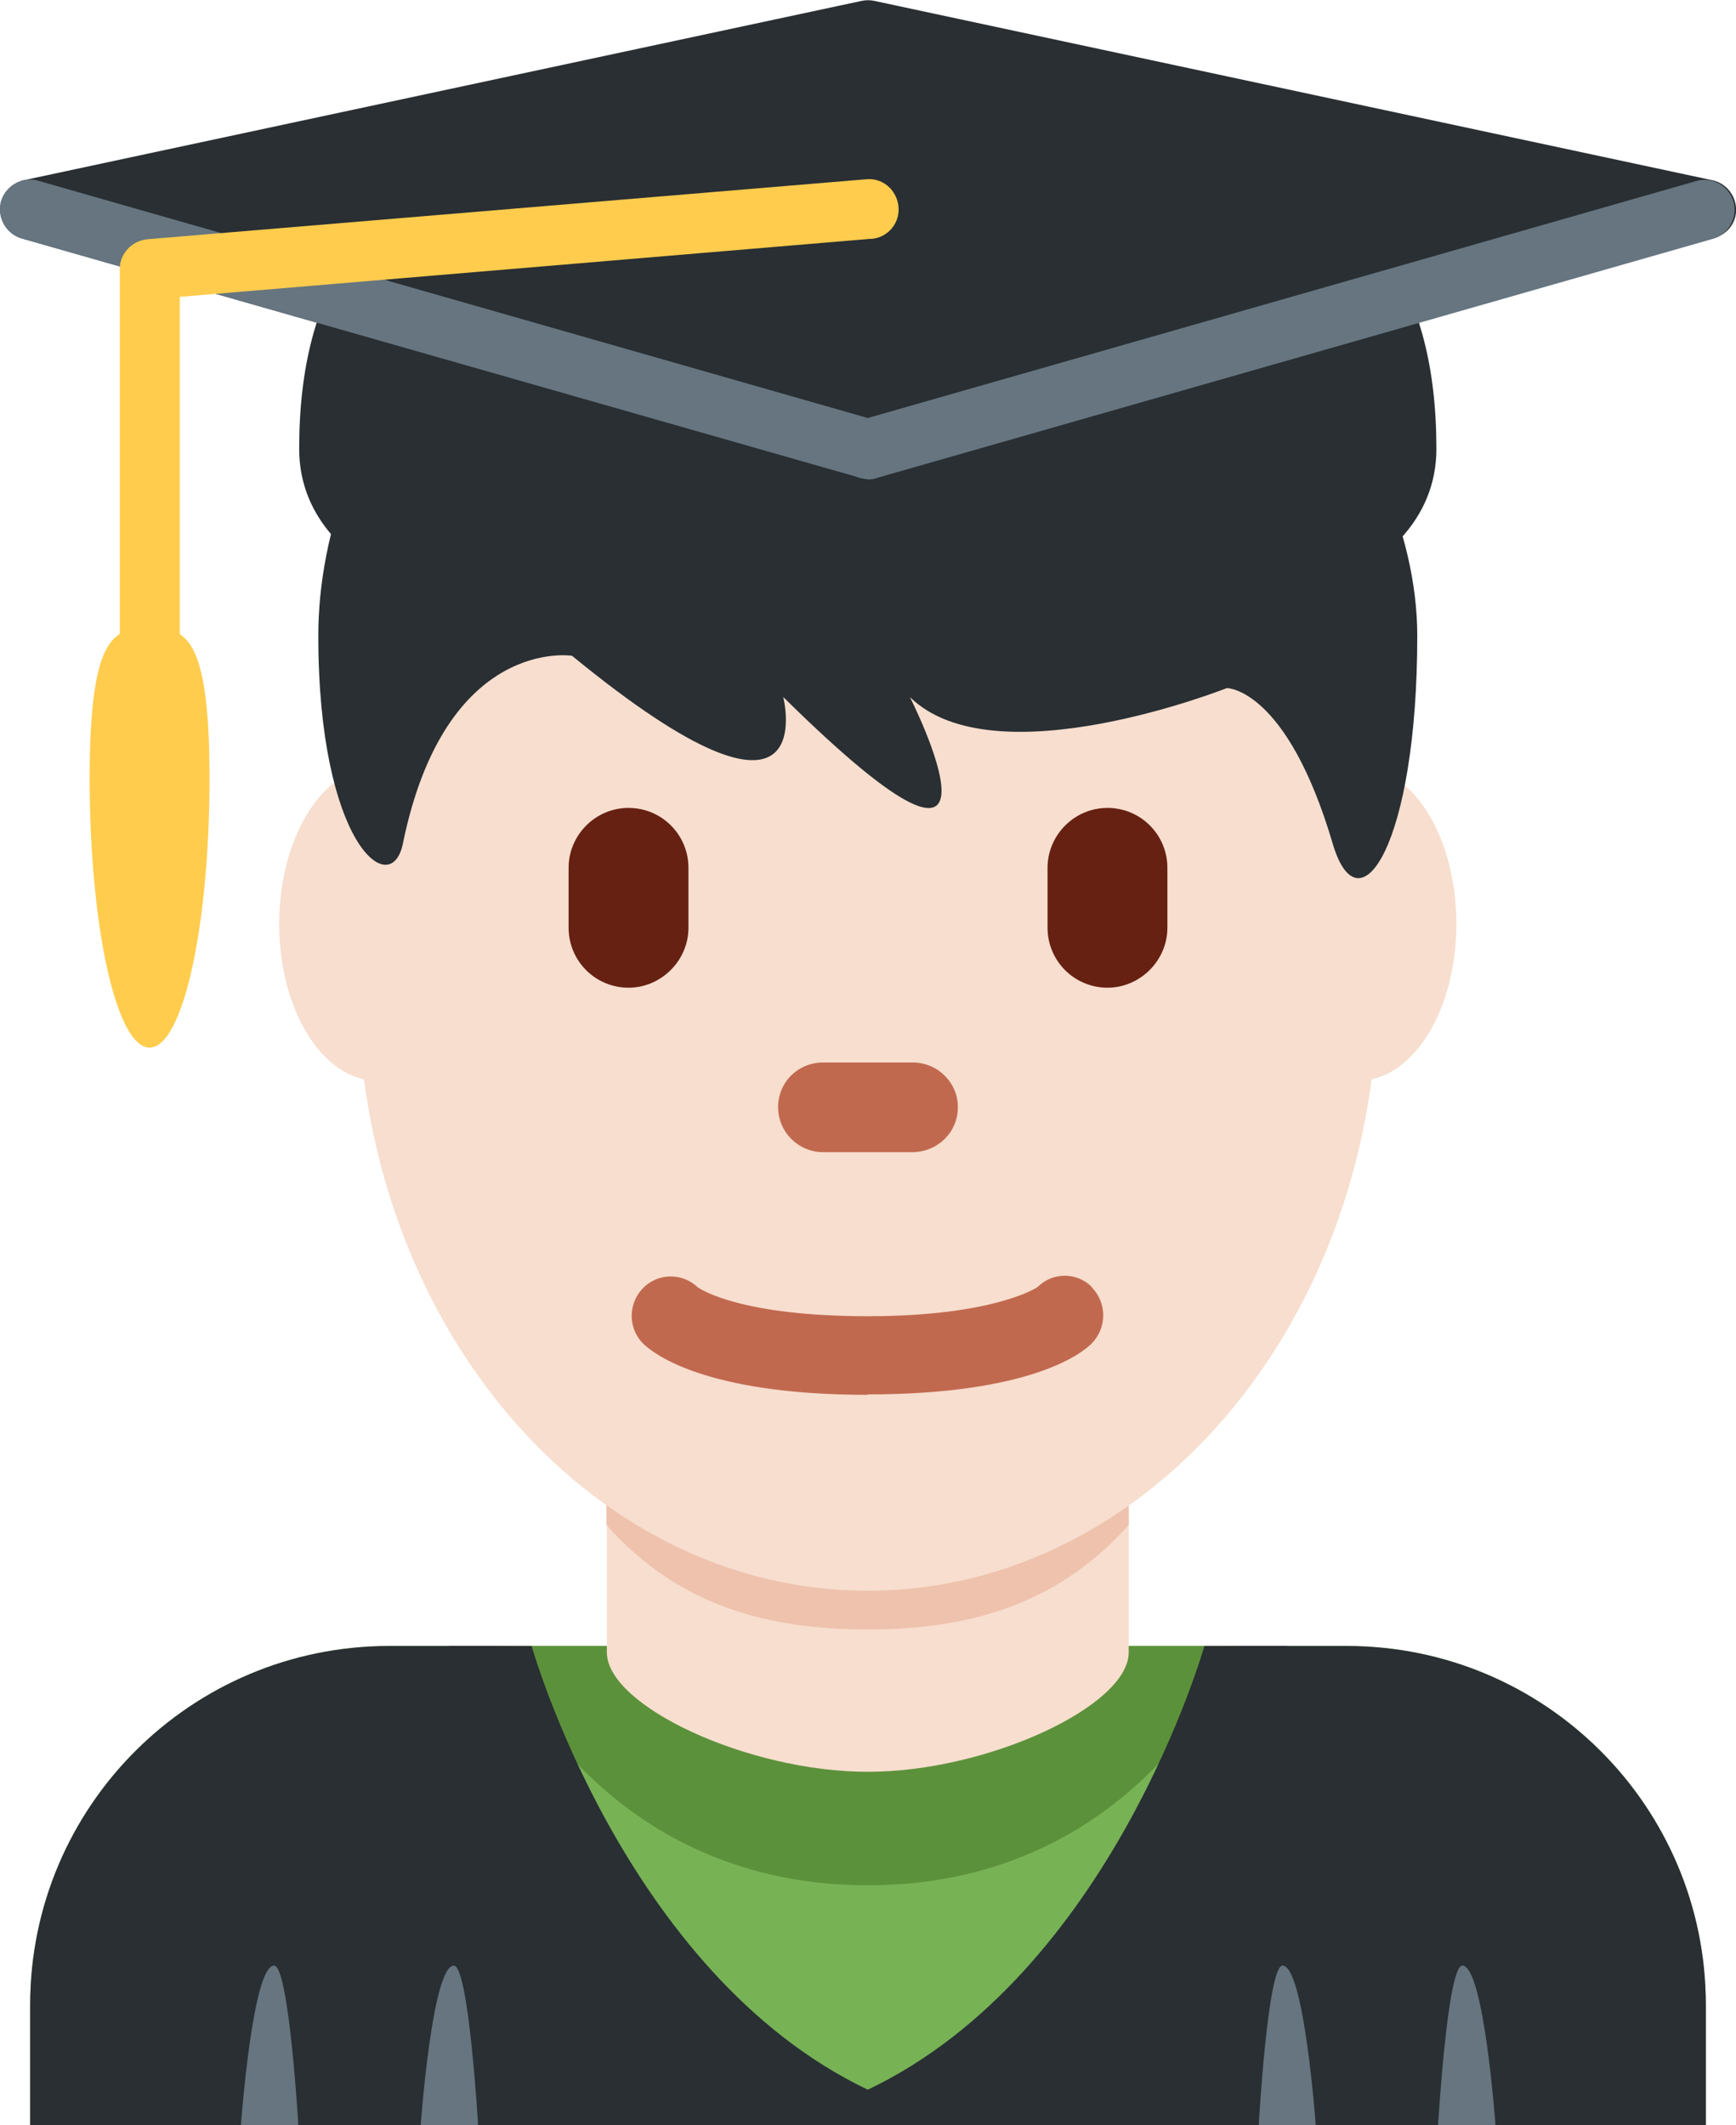 <?xml version="1.0" encoding="UTF-8"?>
<svg id="Capa_2" data-name="Capa 2" xmlns="http://www.w3.org/2000/svg" viewBox="0 0 40.85 50">
  <defs>
    <style>
      .cls-1 {
        fill: #f7dece;
      }

      .cls-2 {
        fill: #eec2ad;
      }

      .cls-3 {
        fill: #292f33;
      }

      .cls-4 {
        fill: #ffcc4d;
      }

      .cls-5 {
        fill: #5c913b;
      }

      .cls-6 {
        fill: #c1694f;
      }

      .cls-7 {
        fill: #66757f;
      }

      .cls-8 {
        fill: #77b255;
      }

      .cls-9 {
        fill: #662113;
      }
    </style>
  </defs>
  <g id="Capa_2-2" data-name="Capa 2">
    <g>
      <path class="cls-8" d="M40.14,50v-2.82c0-4.67-3.78-8.45-8.45-8.45H9.16c-4.67,0-8.45,3.78-8.45,8.45v2.82h39.44Z"/>
      <path class="cls-3" d="M31.69,38.73h-2.82v11.27h11.27v-2.82c0-4.67-3.78-8.45-8.45-8.45M9.16,38.73c-4.67,0-8.45,3.78-8.45,8.45v2.82h11.27v-11.27h-2.82Z"/>
      <path class="cls-5" d="M11.71,38.73h17.43s-2.22,5.63-8.72,5.63-8.71-5.63-8.71-5.63"/>
      <path class="cls-1" d="M14.28,38.88c0,1.26,3.32,2.81,6.14,2.81s6.14-1.55,6.14-2.81v-5.38h-12.28v5.38Z"/>
      <path class="cls-2" d="M14.27,35.88c1.71,1.93,3.84,2.46,6.14,2.46s4.43-.53,6.15-2.46v-4.91h-12.29v4.91Z"/>
      <path class="cls-1" d="M34.27,21.74c0,2.04-1.03,3.69-2.31,3.69s-2.31-1.65-2.31-3.69,1.03-3.7,2.31-3.7,2.31,1.65,2.31,3.7M11.19,21.74c0,2.04-1.03,3.69-2.31,3.69s-2.31-1.65-2.31-3.69,1.03-3.7,2.31-3.7,2.31,1.65,2.31,3.7"/>
      <path class="cls-1" d="M8.42,23.18c0-7.87,5.37-14.26,12-14.26s12,6.39,12,14.26-5.37,14.25-12,14.25-12-6.39-12-14.25"/>
      <path class="cls-6" d="M20.42,32.82c-3.88,0-5.07-1-5.27-1.19-.37-.35-.38-.94-.03-1.31.35-.37.93-.38,1.3-.03h0c.07.05,1.02.68,4,.68s3.99-.68,4-.69c.35-.35.92-.35,1.27,0,0,0,0,.01.01.02.35.37.35.95-.02,1.32-.2.2-1.39,1.19-5.27,1.19"/>
      <path class="cls-3" d="M20.42,3.52c7.95,0,12.93,6.54,12.93,11.44s-1.37,6.99-1.99,4.89c-1.08-3.66-2.49-3.66-2.49-3.66,0,0-5.47,2.17-7.46.21,0,0,2.98,5.88-2.98,0,0,0,1,3.92-4.97-.97,0,0-2.98-.47-3.98,4.42-.28,1.36-1.99,0-1.99-4.89S11.48,3.52,20.42,3.52"/>
      <path class="cls-9" d="M26.06,23.24c-.78,0-1.41-.63-1.41-1.41v-1.41c0-.77.63-1.41,1.41-1.41s1.41.63,1.41,1.41v1.41c0,.77-.64,1.41-1.41,1.41M14.79,23.24c-.78,0-1.41-.63-1.41-1.41v-1.41c0-.77.63-1.41,1.41-1.41s1.41.63,1.41,1.41v1.41c0,.77-.64,1.41-1.41,1.41"/>
      <path class="cls-6" d="M21.48,27.11h-2.11c-.58,0-1.06-.47-1.06-1.06s.47-1.05,1.06-1.05h2.11c.58,0,1.06.47,1.06,1.05,0,.59-.47,1.05-1.06,1.06"/>
      <path class="cls-3" d="M28.34,38.73s-2.17,7.7-7.92,10.44v.83h9.86v-11.27h-1.94ZM12.51,38.73s2.17,7.7,7.91,10.44v.83h-9.86v-11.27h1.94Z"/>
      <path class="cls-7" d="M30.18,46.25c-.35,0-.56,3.75-.56,3.75h1.34s-.27-3.75-.78-3.75M34.41,46.25c-.35,0-.57,3.75-.57,3.75h1.35s-.27-3.75-.78-3.75M10.68,46.25c.35,0,.57,3.75.57,3.75h-1.35s.27-3.75.78-3.75M6.45,46.25c.35,0,.57,3.75.57,3.75h-1.35s.27-3.75.78-3.75"/>
      <polygon class="cls-3" points="20.42 10.56 .71 4.93 20.42 .7 40.14 4.93 20.42 10.56"/>
      <path class="cls-3" d="M20.42,11.27c-.06,0-.13-.01-.19-.03L.51,5.61c-.37-.11-.59-.5-.47-.88.07-.25.27-.43.52-.49L20.28.02c.1-.02.2-.02.29,0l19.72,4.22c.38.08.62.45.55.83-.05.26-.25.46-.5.53l-19.72,5.64c-.06.02-.13.03-.19.03M3.61,5.03l16.81,4.8,16.81-4.8L20.42,1.42,3.61,5.03Z"/>
      <path class="cls-3" d="M33.1,10.56c0,3.11-5.67,4.23-12.68,4.23s-12.68-1.12-12.68-4.23c0-7.04,5.68-7.04,12.68-7.04s12.68,0,12.68,7.04"/>
      <path class="cls-3" d="M20.42,15.49c-8.75,0-13.38-1.7-13.38-4.93,0-7.74,6.5-7.74,13.38-7.74s13.38,0,13.38,7.74c0,3.23-4.63,4.93-13.38,4.93M20.42,4.22c-7.65,0-11.97.3-11.97,6.34,0,2.21,4.47,3.52,11.97,3.52s11.97-1.31,11.97-3.52c0-6.04-4.33-6.34-11.97-6.34"/>
      <path class="cls-7" d="M20.42,11.27c-.06,0-.13-.01-.19-.03L.51,5.61c-.37-.11-.59-.5-.49-.87.11-.37.5-.59.87-.49l19.72,5.64c.37.11.59.49.48.87h0c-.08.3-.36.52-.68.52"/>
      <path class="cls-7" d="M20.42,11.27c-.39,0-.7-.32-.7-.71,0-.31.21-.59.51-.67l19.72-5.64c.38-.09.76.15.85.53.08.35-.12.71-.46.83l-19.72,5.64c-.06.02-.13.03-.2.03"/>
      <path class="cls-4" d="M3.52,7.04c-.39,0-.7-.32-.7-.71,0-.36.28-.66.64-.7l16.9-1.41c.39-.05.73.23.78.62.05.39-.23.74-.62.78h-.04L3.58,7.04h-.06"/>
      <path class="cls-4" d="M3.52,21.04c-.39,0-.7-.32-.7-.71h0V6.34c0-.39.32-.7.7-.7s.71.32.71.7v14c0,.39-.32.7-.71.7h0"/>
      <path class="cls-4" d="M4.93,18.31c0,3.5-.63,6.34-1.41,6.34s-1.41-2.84-1.41-6.34.63-3.52,1.41-3.52,1.41.02,1.41,3.52"/>
    </g>
  </g>
</svg>